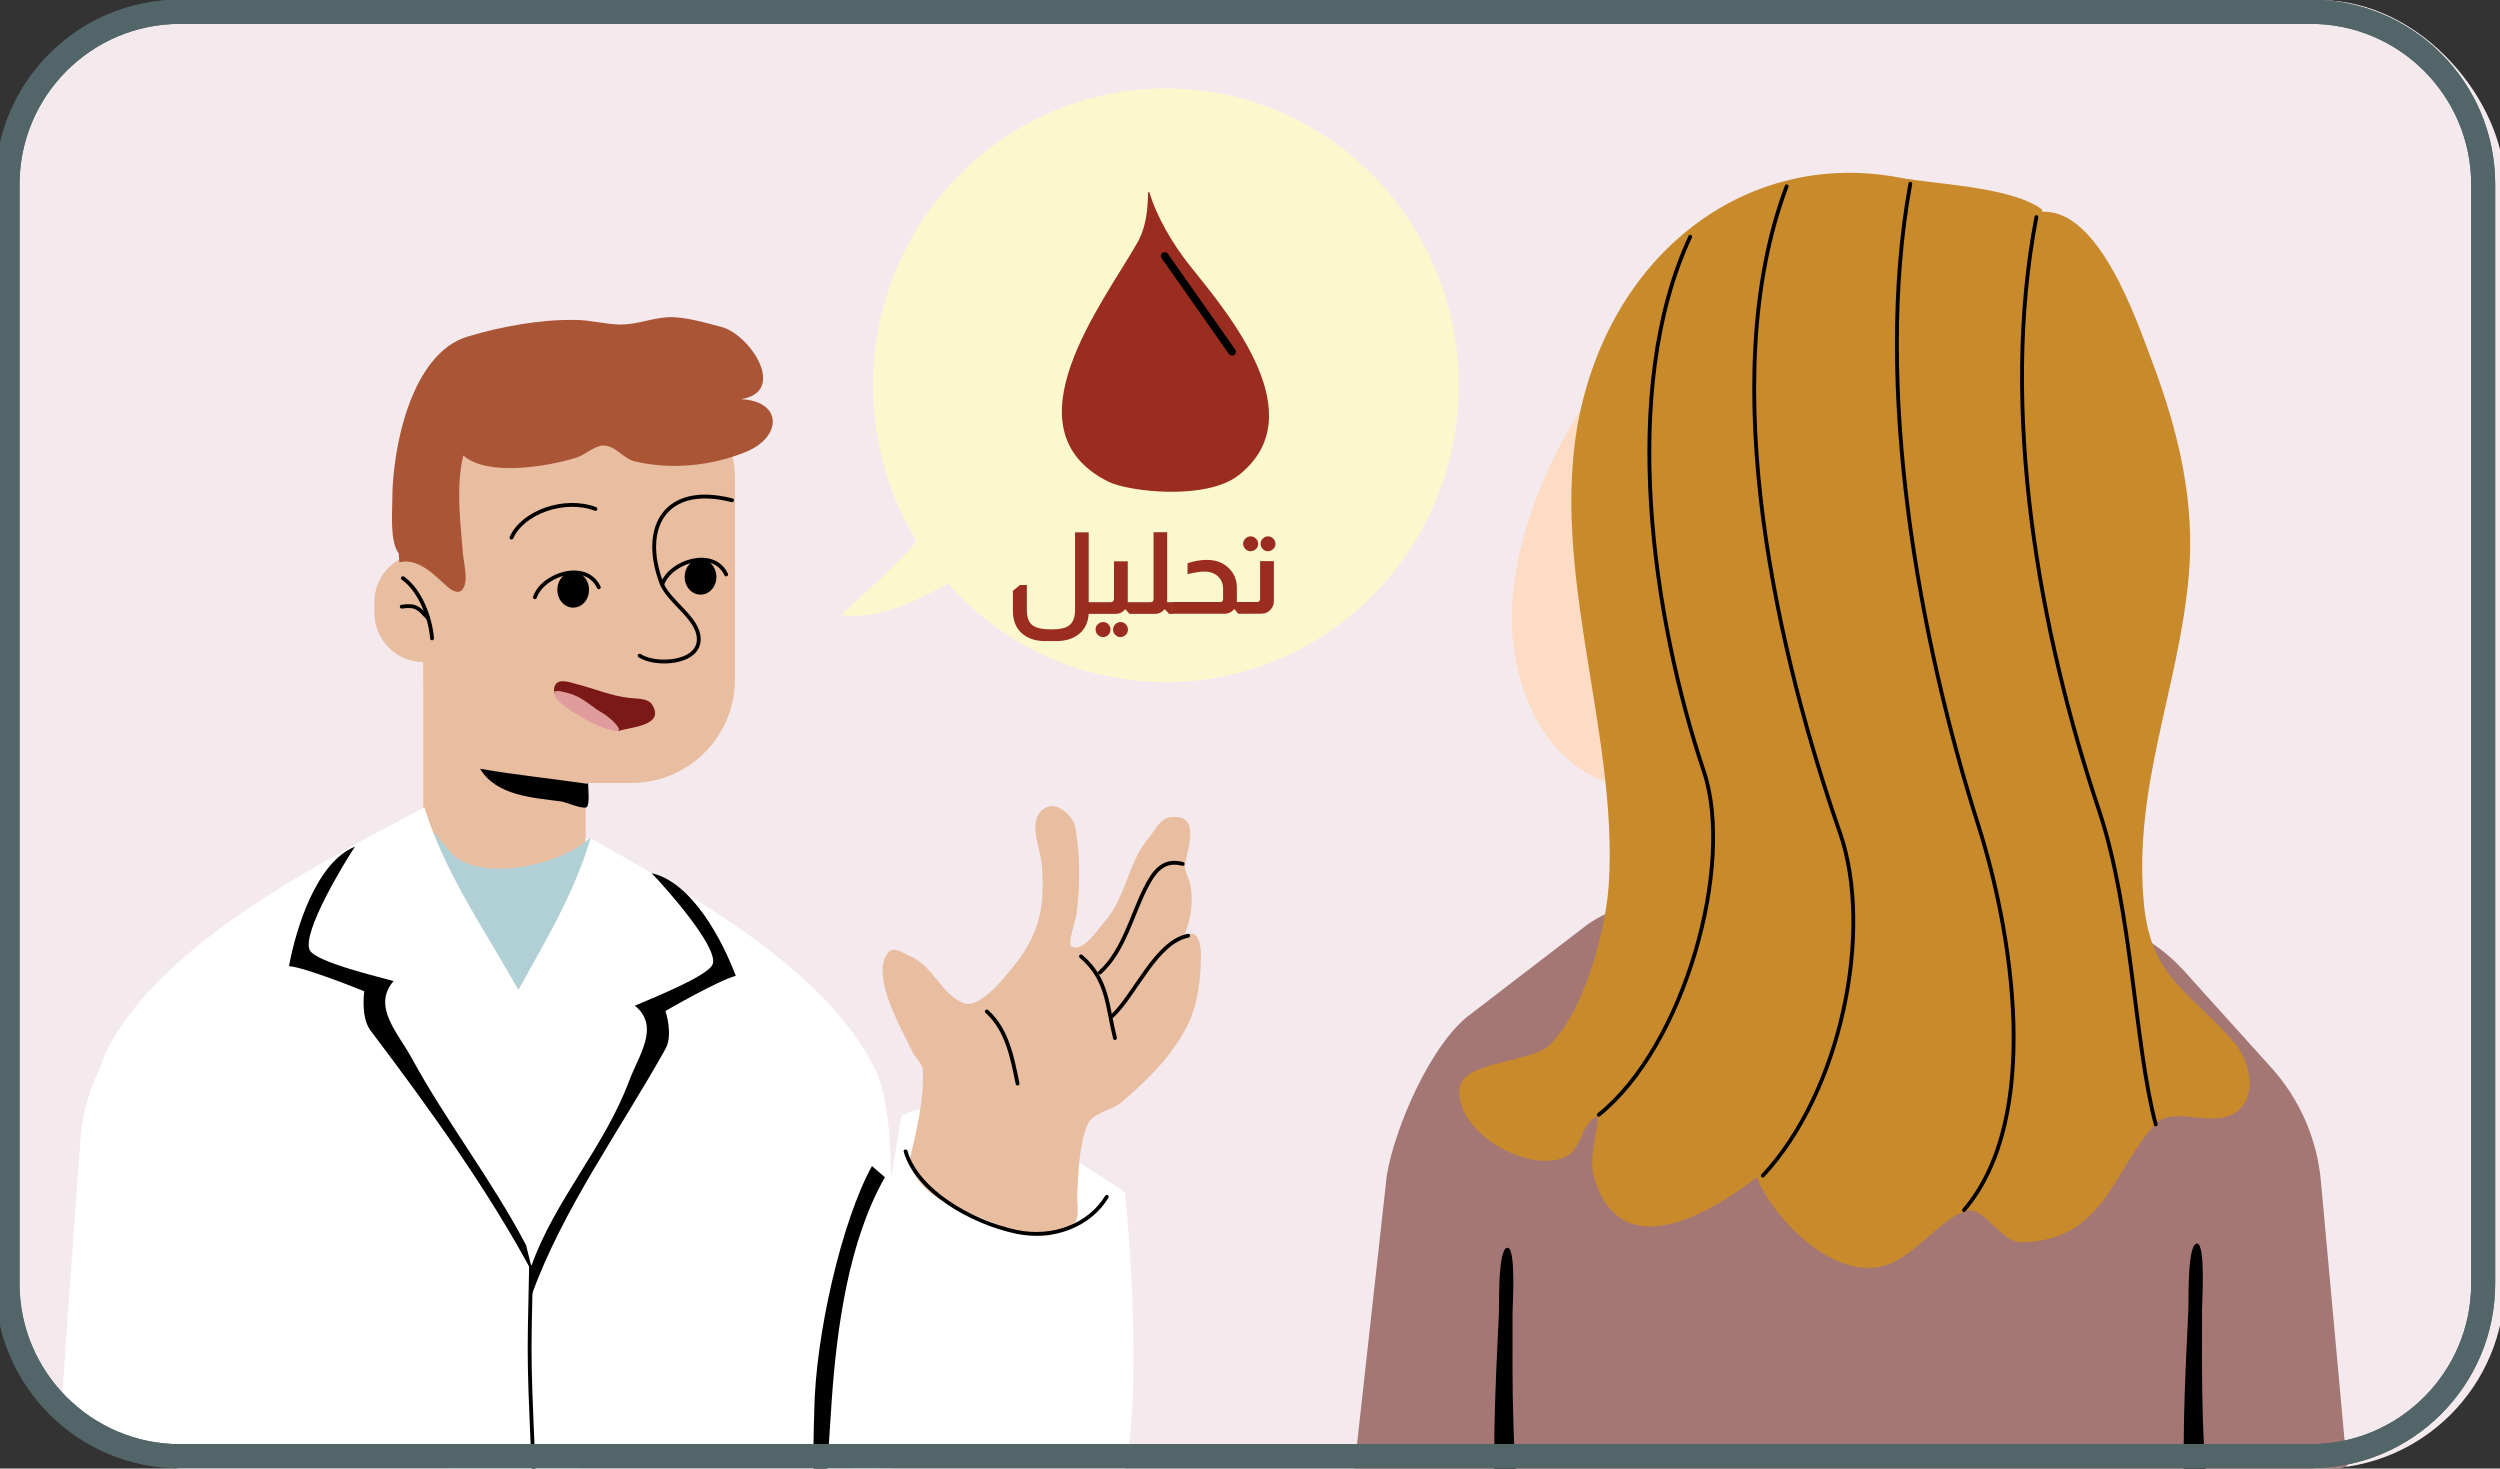 <?xml version="1.0" encoding="UTF-8"?>
<svg id="Layer_1" data-name="Layer 1" xmlns="http://www.w3.org/2000/svg" xmlns:xlink="http://www.w3.org/1999/xlink" viewBox="0 0 156.06 91.67">
  <rect x="0" y="0" width="156.06" height="91.67" fill="#333333" stroke="none"/>
  <defs>
    <style>
      .cls-1 {
        clip-path: url(#clippath);
      }

      .cls-2, .cls-3, .cls-4 {
        fill: none;
      }

      .cls-2, .cls-5, .cls-6, .cls-7, .cls-8, .cls-9, .cls-10, .cls-11, .cls-12, .cls-13, .cls-14, .cls-15, .cls-16, .cls-17, .cls-18, .cls-19, .cls-20 {
        stroke-width: 0px;
      }

      .cls-3 {
        stroke-width: .48px;
      }

      .cls-3, .cls-4 {
        stroke: #010101;
        stroke-linecap: round;
        stroke-linejoin: round;
      }

      .cls-4 {
        stroke-width: .24px;
      }

      .cls-5, .cls-6, .cls-7 {
        fill-rule: evenodd;
      }

      .cls-5, .cls-20 {
        fill: #010101;
      }

      .cls-6 {
        fill: #fbf8ce;
      }

      .cls-7, .cls-19 {
        fill: #e8bda0;
      }

      .cls-8 {
        fill: #7b1818;
      }

      .cls-9 {
        fill: #526568;
      }

      .cls-10 {
        fill: #c88a2b;
      }

      .cls-11 {
        fill: #e09c9c;
      }

      .cls-12 {
        fill: #a47775;
      }

      .cls-13 {
        fill: #b0d0d5;
      }

      .cls-14 {
        fill: #aa5535;
      }

      .cls-15 {
        fill: #9b2c20;
      }

      .cls-16 {
        fill: #fddbc5;
      }

      .cls-17 {
        fill: #fff;
      }

      .cls-18 {
        fill: #f4eaee;
      }
    </style>
    <clipPath id="clippath">
      <rect class="cls-2" x=".29" y=".01" width="156.06" height="91.67" rx="11.52" ry="11.52"/>
    </clipPath>
  </defs>
  <g class="cls-1">
    <g>
      <path id="_680" data-name="680" class="cls-18" d="M161.16,88.9c0,3.99-3.03,7.24-6.78,7.24H1.81c-3.74,0-6.78-3.25-6.78-7.24V4.5C-4.96.51-1.93-2.73,1.81-2.73h152.56c3.74,0,6.78,3.24,6.78,7.24v84.4Z"/>
      <path id="_682" data-name="682" class="cls-16" d="M102.5,20.82c-4.68,4.45-8.87,12.99-8.01,19.59.64,4.9,3.89,9.64,9.45,8.54"/>
      <path id="_683" data-name="683" class="cls-12" d="M83.91,96.01l.16-.08,2.5-22.56c.48-2.96,2.8-8.31,5.24-10.07l7.25-5.56c2.56-1.84,6.71-2.07,9.86-1.88l20.05,1.21c2.83.17,5.48,1.44,7.38,3.55l5.42,6.01c1.78,1.97,2.87,4.46,3.11,7.1l1.96,21.47"/>
      <path id="_684" data-name="684" class="cls-10" d="M127.46,13.07c-1.9-1.42-6.65-1.56-8.87-1.98-8.99-1.72-17.26,4.03-19.76,13.82-2.52,9.83,2.26,20.55,1.59,30.38-.2,2.88-1.57,7.95-3.71,9.96-1.2,1.12-5.44.97-5.6,2.71-.25,2.72,4.25,5.31,6.58,4.27,1.12-.5.93-2.1,2.06-2.56-.07,1.23-.59,2.64-.23,3.86,1.69,5.68,7.5,2.02,10.15-.05,1.01,2.62,5.07,6.83,8.41,5.37,1.58-.7,3.23-2.83,4.62-3.25,1.2-.36,2.14,1.99,3.54,1.95,5.1-.14,5.59-4.37,8.28-7.36,1.27-1.41,4.32.78,5.62-1.38.66-1.09.11-2.82-.67-3.73-2.66-3.11-5.17-3.97-5.63-8.58-.72-7.32,2.16-13.47,2.79-20.54.42-4.67-.66-9.07-2.28-13.38-1-2.66-3.32-9.53-6.86-9.36"/>
      <path id="_685" data-name="685" class="cls-4" d="M105.51,14.78c-4.47,9.59-2.34,23.84.85,33.37,1.96,5.85-1.23,17.18-6.56,21.44"/>
      <path id="_686" data-name="686" class="cls-4" d="M111.53,11.63c-4.63,12.27-.38,29.71,3.33,40.36,2.11,6.07.1,16.14-4.82,21.4"/>
      <path id="_687" data-name="687" class="cls-4" d="M119.25,11.47c-2.33,12.73.55,28.41,4.25,40.06,2.11,6.63,4.02,18.26-.9,24.01"/>
      <path id="_688" data-name="688" class="cls-4" d="M127.12,13.55c-2.33,12.11.2,25.93,3.9,37.01,2.11,6.31,2.21,14.63,3.55,19.63"/>
      <path id="_689" data-name="689" class="cls-20" d="M93.49,96.24c-.43-4.5-.13-9.82.08-14.32.02-.45-.08-4.05.54-4.03.54.02.31,3.61.31,4.07,0,4.28-.1,9.74.74,13.91"/>
      <path id="_690" data-name="690" class="cls-20" d="M136.53,95.98c-.43-4.5-.13-9.82.08-14.32.02-.45-.08-4.05.54-4.03.54.03.31,3.61.31,4.07,0,4.27-.1,9.73.74,13.91"/>
      <g id="_691" data-name="691">
        <path id="_692" data-name="692" class="cls-17" d="M27.58,51.53c-2.37.02-4.67.82-6.58,2.28l-11.39,8.73c-2.66,2.04-4.34,5.2-4.59,8.65-.54,7.56-1.65,22.28-1.47,23.38.26,1.57,52.75.36,52.75.36l-5.18-28.95c-.39-2.2-1.55-4.18-3.26-5.53l-8.76-6.77c-2.49-1.51-3.94-2.22-6.43-2.19l-5.08.03Z"/>
        <path id="_693" data-name="693" class="cls-19" d="M45.88,42.4c0,3.58-2.9,6.48-6.48,6.48h-6.46c-3.58,0-6.48-2.9-6.48-6.48v-12.53c0-3.58,2.9-6.48,6.48-6.48h6.46c3.58,0,6.48,2.9,6.48,6.48v12.53Z"/>
        <path id="_694" data-name="694" class="cls-19" d="M29.51,38.26c0,1.69-1.37,3.07-3.07,3.07s-3.07-1.38-3.07-3.07v-.68c0-1.69,1.37-3.06,3.07-3.06s3.07,1.37,3.07,3.06v.68Z"/>
        <path id="_695" data-name="695" class="cls-14" d="M24.89,34.54c-.56-.73-.4-2.48-.4-3.37,0-3.18,1.17-9.1,4.7-10.16,2.1-.63,4.5-1.07,6.69-1.04.97,0,1.91.28,2.87.29,1.01,0,1.97-.41,2.97-.46,1.03-.04,2.31.35,3.32.61,1.76.46,4.15,4.03,1.22,4.51,2.59.12,2.56,2.33.37,3.26-2.17.91-4.73,1.16-7.01.62-.72-.17-1.19-1-1.97-.99-.51,0-1.17.61-1.68.76-1.77.55-5.54,1.2-7.05-.14-.47,1.96-.18,4.09-.03,6.07.04.6.4,1.83-.04,2.32-.33.36-.89-.15-1.13-.38-.72-.68-1.7-1.61-2.79-1.34"/>
        <path id="_696" data-name="696" class="cls-7" d="M26.42,40.59h10.14v18.15h-10.14v-18.15Z"/>
        <g id="_697" data-name="697">
          <path id="_698" data-name="698" class="cls-4" d="M45.7,31.23c-4.17-1.07-5.71,1.68-4.42,5.14.45,1.21,2.29,2.17,2.34,3.48.06,1.6-2.72,1.73-3.69,1.08"/>
          <path id="_699" data-name="699" class="cls-4" d="M37.17,31.77c-1.96-.74-4.56.23-5.24,1.79"/>
          <path id="_700" data-name="700" class="cls-4" d="M33.39,37.28c.51-1.45,3.2-2.3,3.99-.62"/>
          <path id="_701" data-name="701" class="cls-5" d="M35.78,35.71c.55,0,.99.49.99,1.11s-.44,1.11-.99,1.11-.99-.5-.99-1.11c0-.62.44-1.11.99-1.11Z"/>
          <path id="_702" data-name="702" class="cls-4" d="M41.34,36.48c.51-1.44,3.2-2.3,3.99-.62"/>
          <path id="_703" data-name="703" class="cls-5" d="M43.73,34.91c.55,0,.99.49.99,1.1,0,.62-.44,1.11-.99,1.11s-.99-.49-.99-1.11.44-1.1.99-1.1Z"/>
          <g id="_704" data-name="704">
            <path class="cls-8" d="M38.63,45.63c.69-.25,2.91-.31,2.08-1.64-.26-.42-.98-.37-1.42-.42-1.1-.12-2.18-.58-3.24-.85-.35-.09-1.13-.4-1.38.02-.29.48.24,1.04.59,1.28.99.69,2.1,1.4,3.3,1.6"/>
          </g>
          <path id="_705" data-name="705" class="cls-11" d="M34.66,43.14l-.12.06c.24-.15.65,0,.9.06.68.17,1.17.56,1.72.96.22.17.47.28.69.45.24.19.47.37.66.62.06.07.18.23.1.32-.06.07-.19.02-.26,0-.25-.06-.52-.12-.76-.22-.89-.35-1.66-.79-2.42-1.37-.16-.12-.66-.54-.54-.79"/>
        </g>
        <path id="_706" data-name="706" class="cls-20" d="M36.62,48.92c-2.23-.32-4.44-.55-6.65-.93,1.01,1.69,3.29,1.8,5.06,2.04.34.05,1.28.48,1.57.37.24-.1.11-1.28.11-1.51"/>
        <path id="_707" data-name="707" class="cls-4" d="M25.15,36.09c1.08.76,1.72,2.47,1.82,3.76"/>
        <path id="_708" data-name="708" class="cls-4" d="M26.71,38.57c-.58-.6-.72-.83-1.63-.7"/>
        <path id="_709" data-name="709" class="cls-13" d="M36.99,52.15c-1.71,1.77-6.31,2.82-8.43,1.44-.69-.45-1.54-2.05-2.27-2.19-1.14-.23-3.12,1.03-4.06,1.61-3.06,1.9-8.2,3.9-10.04,7.27-1.3,2.4-.36,5.39.49,7.74,2.07,5.68,5.77,11.66,11.23,14.17,2.59,1.19,6.13,2,8.93,1.26,5.83-1.56,10.93-9.65,12.74-15.28.64-1.99,3.37-4.57,3.14-6.71-.08-.72-1.81-1.86-2.24-2.45-1.37-1.87-3.55-2.95-5.35-4.15-1.36-.9-2.93-1.64-4.32-2.54"/>
        <path id="_710" data-name="710" class="cls-17" d="M26.46,50.3c1.88,6.14,6.35,10.81,8.27,16.73,1.43,4.38.78,9.48,1.21,14.17.17,1.85.52,13.01.52,13.01,0,0-25.56.3-28.82-.75-2.26-.73-1.7-10.82-1.77-12.93-.13-3.76-.86-11.75.85-15.05,3.49-6.75,13.58-11.77,19.78-15.09"/>
        <path id="_711" data-name="711" class="cls-17" d="M36.89,52.23c-1.69,5.87-5.7,10.33-7.44,16-1.28,4.19-.7,9.07-1.09,13.55-.15,1.78-.46,12.43-.46,12.43,0,0,22.96.29,25.9-.71,2.03-.7,1.53-10.35,1.59-12.37.11-3.58.77-11.23-.76-14.38-3.14-6.45-12.2-11.25-17.78-14.43"/>
        <path id="_712" data-name="712" class="cls-17" d="M56.34,69.62c4.21-2.2,13.89,4.82,13.89,4.82,0,0,1.53,14.88-.62,19.22-2.37,4.79-11.05,4.54-15.34,3.16-2.07-.66-.93-4.71-.88-6.28.21-6.5,1.84-14.3,2.86-20.79"/>
        <path id="_713" data-name="713" class="cls-20" d="M33.16,79.06c1.44-4.11,4.59-7.48,6.11-11.58.6-1.6,1.96-3.41.36-4.7.83-.37,4.6-1.84,4.86-2.6.37-1.07-3.04-4.88-3.81-5.67,2.53.56,4.44,4.24,5.25,6.41-1.04.25-4.39,2.19-4.39,2.19,0,0,.5,1.49,0,2.37-2.77,4.97-6.45,10.05-8.36,15.39"/>
        <path id="_714" data-name="714" class="cls-20" d="M55.24,73.49c-2.27,3.97-3,9.4-3.32,13.91-.13,1.8-.22,3.6-.36,5.39-.01.15-.07,1.6-.24,1.59-.76-.09-.5-5.66-.49-6.33.07-4.64,1.69-11.79,3.6-15.26"/>
        <path id="_715" data-name="715" class="cls-20" d="M32.84,77.73c-2.11-4.03-4.96-7.68-7.14-11.68-.85-1.57-2.5-3.22-1.13-4.81-.88-.25-4.85-1.18-5.23-1.92-.54-1.05,2.2-5.55,2.82-6.47-2.41.97-3.68,5.09-4.12,7.46,1.07.09,4.7,1.57,4.7,1.57,0,0-.24,1.62.39,2.45,3.56,4.71,7.39,10,10.16,15.22"/>
        <g id="_716" data-name="716">
          <path id="_717" data-name="717" class="cls-19" d="M56.75,72.53c.43-1.8.96-3.89.85-5.77-.02-.36-.49-.76-.65-1.11-.61-1.34-2.68-4.77-1.5-6.2.34-.4.97.07,1.33.22,1.49.62,1.93,2.36,3.35,2.94,1.04.42,2.64-1.68,3.17-2.33,1.65-2.04,1.95-3.83,1.72-6.4-.09-1.04-1.01-2.87.34-3.5.68-.32,1.65.61,1.76,1.23.33,1.91.31,3.55.08,5.48-.04.32-.57,1.8-.33,1.97.68.49,1.73-1.13,2.06-1.5,1.38-1.55,1.49-3.77,2.77-5.24.4-.47.69-1.23,1.38-1.31,1.9-.21,1.06,1.92.89,2.98-.06.38.32.96.37,1.38.15,1.14-.03,2.27-.55,3.29.86-.99,1.19.15,1.18.97-.02,1.54-.18,3.08-.89,4.47-.97,1.88-2.47,3.34-4.07,4.71-.6.52-1.78.62-2.12,1.39-.54,1.25-.57,3.05-.65,4.4-.03.45.19,1.43-.18,1.75-1.64,1.44-3.46.66-5.12-.04-2.23-.94-4.37-1.36-5.26-3.9"/>
          <path id="_718" data-name="718" class="cls-4" d="M73.83,53.93c-1.23-.33-1.81.5-2.32,1.51-.87,1.72-1.37,3.94-2.85,5.27"/>
          <path id="_719" data-name="719" class="cls-4" d="M74.17,58.41c-2.01.4-3.27,3.62-4.73,5.01"/>
          <path id="_720" data-name="720" class="cls-4" d="M61.6,63.14c1.28,1.14,1.59,2.9,1.92,4.5"/>
          <path id="_721" data-name="721" class="cls-4" d="M67.48,59.7c1.69,1.43,1.62,3.09,2.12,5.1"/>
        </g>
        <path id="_722" data-name="722" class="cls-4" d="M33.15,79.09c-.14,6.7-.16,5.09.29,15.6"/>
        <path id="_723" data-name="723" class="cls-4" d="M69.09,74.71c-1.06,1.75-3.32,2.68-5.67,2.18-2.88-.62-6.2-2.6-6.89-5.02"/>
      </g>
      <g id="_724" data-name="724">
        <path id="_725" data-name="725" class="cls-6" d="M59.18,36.43c3.35,3.77,8.2,6.15,13.6,6.15,10.1,0,18.28-8.3,18.28-18.53s-8.19-18.53-18.28-18.53c-10.1,0-18.28,8.3-18.28,18.53,0,3.56.99,6.9,2.72,9.73-1.41,1.68-3.07,3.07-4.73,4.62,2.5.28,4.6-.87,6.69-1.96Z"/>
        <path id="_726" data-name="726" class="cls-15" d="M71.67,12.02c-.03,1.13-.12,2.17-.7,3.18-2.15,3.77-8.26,11.6-1.8,14.86,1.24.63,6.13,1.21,8.17-.41,4.68-3.71-.56-9.95-3.05-13.05-1.04-1.3-2.09-3.05-2.55-4.63"/>
        <path id="_733" data-name="733" class="cls-3" d="M72.71,15.98c.92,1.32,4.2,5.98,4.2,5.98"/>
      </g>
    </g>
  </g>
  <path class="cls-9" d="M144.24,1.49c5.53,0,10.02,4.5,10.02,10.02v68.62c0,5.53-4.5,10.02-10.02,10.02H11.24c-5.53,0-10.02-4.5-10.02-10.02V11.51C1.22,5.98,5.71,1.49,11.24,1.49h133.01M144.24-.02H11.24C4.87-.02-.29,5.14-.29,11.51v68.62c0,6.36,5.16,11.52,11.52,11.52h133.01c6.36,0,11.52-5.16,11.52-11.52V11.51C155.77,5.14,150.61-.02,144.24-.02h0Z"/>
  <path class="cls-9" d="M144.24,1.49c5.53,0,10.02,4.5,10.02,10.02v68.62c0,5.53-4.5,10.02-10.02,10.02H11.24c-5.53,0-10.02-4.5-10.02-10.02V11.51C1.22,5.98,5.71,1.49,11.24,1.49h133.01M144.24-.02H11.24C4.87-.02-.29,5.14-.29,11.51v68.62c0,6.36,5.16,11.52,11.52,11.52h133.01c6.36,0,11.52-5.16,11.52-11.52V11.51C155.77,5.14,150.61-.02,144.24-.02h0Z"/>
  <g>
    <path class="cls-15" d="M67.96,33.22v4.37h.36v.73h-.36c-.03.52-.23.94-.58,1.24-.37.3-.84.46-1.43.46h-.7c-.64,0-1.14-.18-1.51-.53-.34-.33-.51-.78-.51-1.34v-1.27l.44-.36h.43v1.55c0,.45.11.77.34.95.23.18.62.27,1.17.27s.91-.08,1.13-.25c.25-.19.37-.51.37-.97v-4.84h.87Z"/>
    <path class="cls-15" d="M70.4,35.04v2.55h.36v.73h-.25l-.26-.29h-.01c-.16.19-.36.29-.6.29h-1.37v-.73h1.07c.07,0,.11-.02.14-.06.04-.04.06-.09.06-.14v-2.35h.86ZM68.86,38.83c.13,0,.24.04.33.14s.13.2.13.33-.04.24-.13.33c-.09.09-.2.14-.33.14s-.24-.05-.33-.14-.14-.2-.14-.33.04-.24.14-.33c.09-.09.2-.14.33-.14ZM69.94,38.83c.13,0,.24.04.33.14.09.09.14.2.14.33s-.04.24-.14.33-.2.14-.33.14-.23-.05-.32-.14c-.09-.09-.14-.2-.14-.33s.05-.24.14-.33c.09-.09.2-.14.32-.14Z"/>
    <path class="cls-15" d="M72.86,33.22v4.37h.36v.73h-.24l-.27-.29h-.01c-.16.19-.36.29-.6.29h-1.37v-.73h1.1c.06,0,.1-.02.14-.06.03-.05.04-.09.04-.12v-4.19h.86Z"/>
    <path class="cls-15" d="M74.11,35.16c.45-.14.86-.21,1.23-.21.57,0,1.04.18,1.39.54.32.32.48.73.48,1.22v.87h.23v.73h-.15l-.23-.29h-.01c-.16.19-.36.29-.6.29h-3.27v-.73h2.99c.12,0,.18-.06.18-.18v-.64c0-.32-.11-.58-.32-.78-.22-.2-.5-.3-.85-.3-.23,0-.58.05-1.05.16v-.69Z"/>
    <path class="cls-15" d="M79.52,35.04v2.49c0,.19-.06.36-.19.51-.16.18-.35.27-.58.27h-1.37v-.73h1.1c.05,0,.1-.02.13-.06.03-.03.05-.07.05-.12v-2.37h.86ZM78.07,33.48c.13,0,.24.05.33.14s.14.2.14.33-.04.23-.14.32c-.09.09-.2.14-.33.14s-.24-.04-.33-.14c-.09-.09-.14-.2-.14-.32s.04-.24.14-.33.2-.14.33-.14ZM79.15,33.48c.13,0,.24.05.33.14s.14.2.14.33-.04.23-.14.32c-.09.09-.2.14-.33.14s-.23-.04-.32-.14c-.09-.09-.14-.2-.14-.32s.04-.24.14-.33.2-.14.32-.14Z"/>
  </g>
</svg>